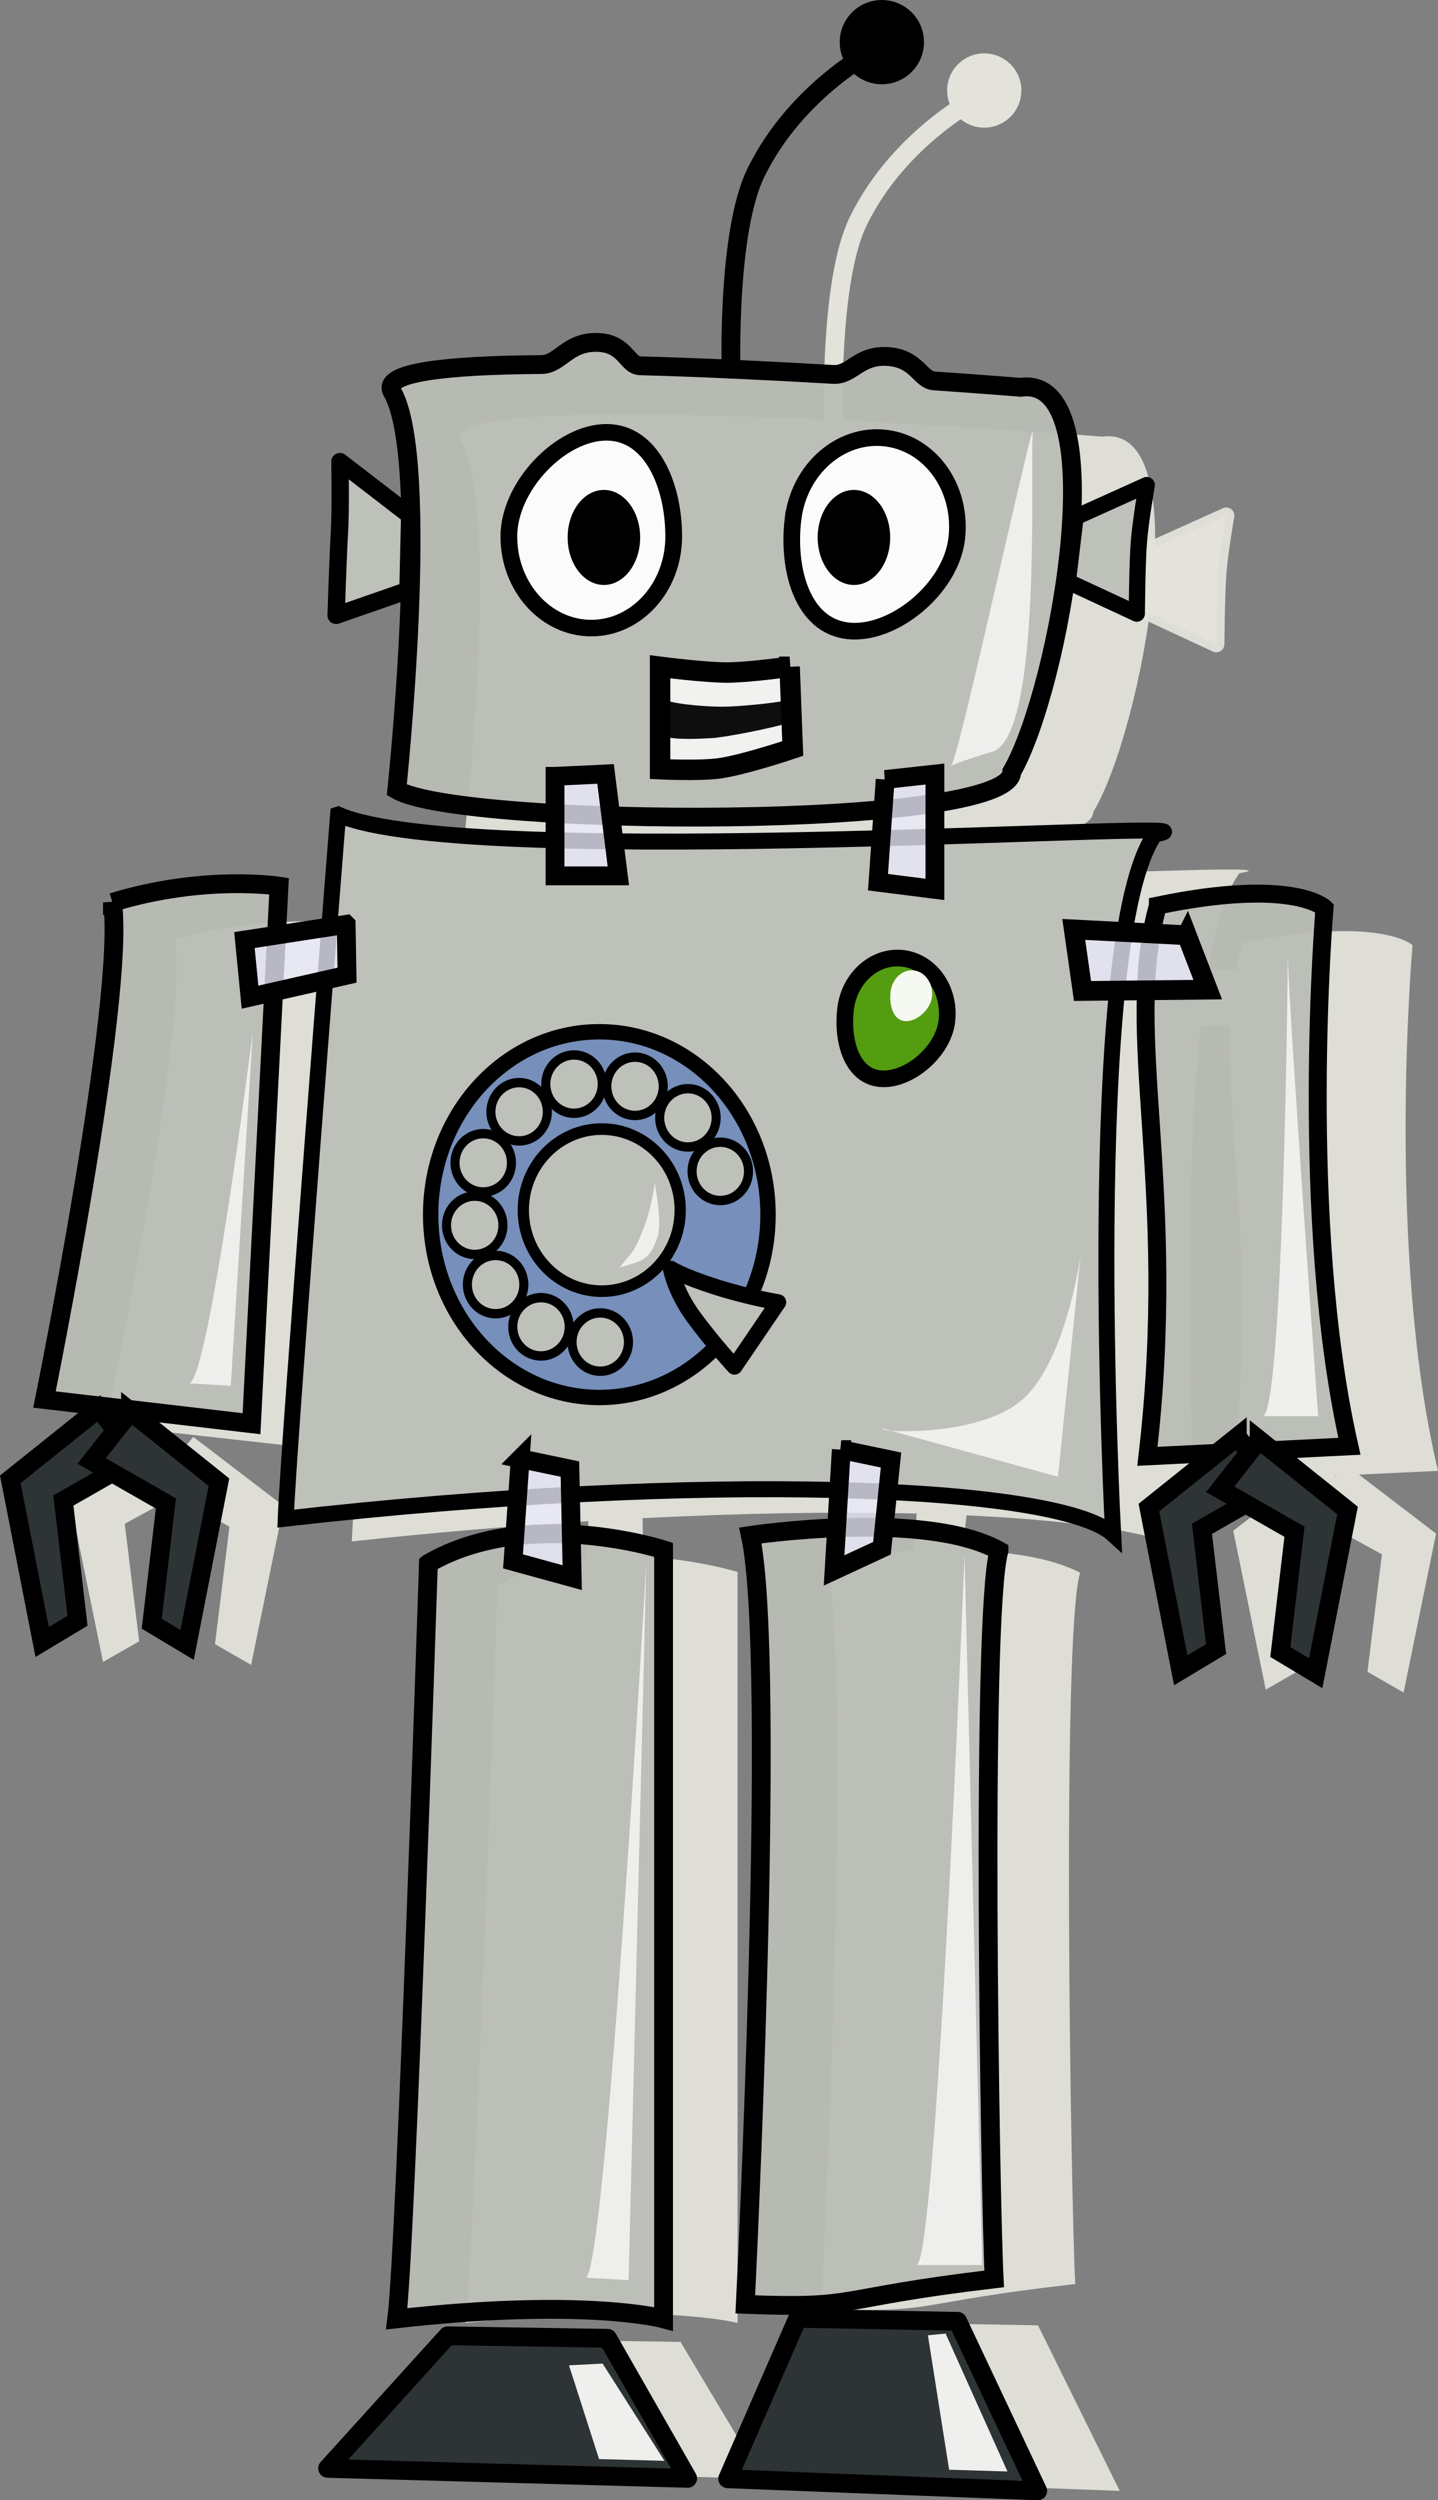 <?xml version="1.0" encoding="UTF-8"?>
<svg version="1.0" viewBox="0 0 575.13 999.69" xmlns="http://www.w3.org/2000/svg">
<rect x="0" y="0" width="575.13" height="999.69" fill="#808080" stroke="none"/>
<g transform="translate(-22.36 -75.175)">
<path d="m484.32 294.16 28.476-12.837s-2.494 14.284-3.157 22.852-0.826 28.56-0.826 28.56l-27.581-12.818z" color="#000000" color-rendering="auto" fill="#e3e2db" fill-rule="evenodd" image-rendering="auto" shape-rendering="auto" solid-color="#000000" stroke="#e3e2db" stroke-linecap="round" stroke-linejoin="round" stroke-opacity=".941" stroke-width="6.492" style="isolation:auto;mix-blend-mode:normal"/>
<circle transform="scale(-1,1)" cx="-416.01" cy="111.36" r="14.849" fill="#e3e2db"/>
<path d="m355.71 242.1s-1.668-54.791 9.899-78.489c16.332-33.459 48.083-49.497 48.083-49.497" color="#000000" color-rendering="auto" fill="none" image-rendering="auto" shape-rendering="auto" solid-color="#000000" stroke="#e3e2db" stroke-linecap="round" stroke-width="7.52" style="isolation:auto;mix-blend-mode:normal"/>
<g fill="#e3e2db">
<path d="m353.81 243.02c-5.973-0.275-11.998-0.526-18.031-0.763l-26.137-0.885c-58.194-1.574-109.3-0.166-103.08 10.133 16.154 26.759 1.851 155.44 1.851 155.44 7.831 4.324 33.052 7.449 64.623 9.156v10.469c-40.587-1.077-74.172-3.936-88.59-10.011 0 0-1.5 18.089-3.606 43.889l-21.541 3.205 1.021-19.137s-30.742-4.562-68.038 6.379c5.541 37.094-27.764 194.11-27.764 194.11l84.569 9.431 9.031-168.66 21.062-4.578c-6.094 74.925-15.392 190.84-16.116 210.29 32.718-3.558 64.471-6.215 94.653-8.088l-1.085 14.864c-11.9 1.377-24.135 4.55-35.296 10.713 0 0-9.231 268.49-12.925 294.98 77.166-8.316 108.95 0 108.95 0v-300.26s-16.278-5.067-37.689-6.104l-0.319-15.413c40.546-2.052 77.72-2.623 109.62-1.831l-0.925 14.772c-19.647 0.73-35.232 2.93-35.232 2.93 11.11 49.289-2.074 300.3-2.074 300.3 48.02 1.766 34.44-2.322 101.67-9.95-1.639-30.039-5.612-259.71 1.947-284.39-11.818-6.234-29.564-8.544-46.944-9.034l1.5-13.918c48.886 2.248 82.343 8.047 92.068 16.573 0 0-7.179-129.69 1.628-212.3l11.776-0.122c-1.592 43.944 10.828 98.204 0.606 182l28.498-1.373-27.892 21.365 12.989 63.544 14.456-8.271-5.776-46.972 17.871-9.767 19.914 10.896-5.776 46.972 14.457 8.302 12.989-63.544-30.86-23.593 31.626-1.496c-20.967-88.267-10.18-210.2-10.18-210.2s-12.649-11.972-68.038-0.977c-1.045 3.592-1.899 7.236-2.585 10.926l-10.978-0.549c2.944-17.316 6.944-30.868 12.35-38.151 17.203-2.96-27.723-0.932-89.866 0.885v-13.063c19.13-2.857 31.402-6.906 31.402-12.269 19.59-32.45 42.455-155.43 3.67-150.13 0 0-40.563-3.149-89.42-5.707l3.223-0.183zm53.232 171.59-0.83 11.201c-35.132 0.909-73.598 1.585-109.05 1.221l-1.34-9.98c37.255 1.122 79.114 0.458 111.22-2.442zm-320.37 233.91-36.093 27.621 12.989 63.544 14.457-8.271-5.776-46.972 19.914-10.865 21.956 11.995-5.776 46.972 14.457 8.302 12.989-63.545-36.125-27.621-6.032 7.325-6.957-8.485zm470.27 16.664-0.287 0.366-0.287-0.336 0.574-0.03zm-184.78 338.54-28.594 62.69 126.63 4.7-32.679-66.2-65.357-1.19zm-142.97 6.837-49.018 51.763 147.05 3.907-32.679-54.693-65.357-0.977z" fill="#e3e2db" fill-opacity=".941" fill-rule="evenodd"/>
</g>
<path d="m179.24 231.85c-4.54-7.864 22.122-10.666 59.607-10.914 7.469-0.049 10.333-8.973 22.034-8.864 11.7 0.11 12.079 9.205 17.491 9.352 25.695 0.7 52.92 2.037 77.133 3.453 7.658 0.448 10.21-7.926 21.928-7.151 11.718 0.775 12.867 9.348 18.558 9.742 20.97 1.454 34.639 2.573 34.639 2.573 37.98-5.426 15.566 120.5-3.617 153.73 0 23.511-220.04 22.203-245.96 7.234 0 0 14.01-131.76-1.809-159.15z" fill="#babdb6" fill-opacity=".941" fill-rule="evenodd" stroke="#000" stroke-linecap="round" stroke-width="7.52"/>
<path d="m157.59 400.87c52.824 23.271 367.52 0.569 326.69 7.914-29.35 41.342-16.723 279.85-16.723 279.85-21.703-19.894-164.11-25.239-330.92-6.273 1.047-29.42 20.95-281.49 20.95-281.49z" fill="#bec1ba" fill-rule="evenodd" stroke="#000" stroke-linecap="round" stroke-width="6.392"/>
<path d="m67.337 435.99c36.522-11.202 66.621-6.51 66.621-6.51l-11.003 214.94-82.808-9.672s32.616-160.78 27.19-198.76z" fill="#babdb6" fill-opacity=".941" fill-rule="evenodd" stroke="#000" stroke-linecap="round" stroke-width="7.52"/>
<path d="m485.46 437.23c54.239-11.258 66.639 0.995 66.639 0.995s-10.571 124.84 9.961 215.22l-80.793 4.023c12.66-108.51-10.159-168.66 4.193-220.23z" fill="#babdb6" fill-opacity=".941" fill-rule="evenodd" stroke="#000" stroke-linecap="round" stroke-width="7.181"/>
<path d="m193.71 700.27c39.932-23.055 94.045-5.426 94.045-5.426v307.46s-31.142-8.514-106.71 0c3.617-27.128 12.66-302.03 12.66-302.03z" fill="#babdb6" fill-opacity=".941" fill-rule="evenodd" stroke="#000" stroke-linecap="round" stroke-width="7.52"/>
<path d="m421.91 695.17c-30.069-16.585-99.433-6.085-99.433-6.085 10.879 50.466-2.038 307.45-2.038 307.45 47.023 1.809 33.703-2.381 99.541-10.192-1.605-30.757-5.471-265.9 1.93-291.17z" fill="#babdb6" fill-opacity=".941" fill-rule="evenodd" stroke="#000" stroke-linecap="round" stroke-width="7.52"/>
<path transform="matrix(.796 0 0 .788 459.06 16.031)" d="m-210.11 347.28c0 25.65-18.554 46.467-41.416 46.467s-41.416-20.817-41.416-46.467 26.168-52.876 49.03-52.876 33.803 27.226 33.803 52.876z" fill="#fff" fill-opacity=".941" fill-rule="evenodd" stroke="#000" stroke-linecap="round" stroke-width="8.4"/>
<path d="m244.35 385.58 20.204-0.959 5.115 40.747h-25.32v-39.788z" fill="#eaeafb" fill-opacity=".784" fill-rule="evenodd" stroke="#000" stroke-linecap="round" stroke-width="7.52"/>
<path d="m376.39 386.84 19.885-2.174v46.118l-22.762-2.877 2.877-41.067z" fill="#eaeafb" fill-opacity=".784" fill-rule="evenodd" stroke="#000" stroke-linecap="round" stroke-width="7.52"/>
<path d="m358.83 654.78 19.885 4.156-3.617 35.267-19.145 8.878 2.877-48.301z" fill="#eaeafb" fill-opacity=".784" fill-rule="evenodd" stroke="#000" stroke-linecap="round" stroke-width="7.52"/>
<path d="m230.42 658.4 19.885 4.156 0.904 43.405-23.666-6.495 2.877-41.067z" fill="#eaeafb" fill-opacity=".784" fill-rule="evenodd" stroke="#000" stroke-linecap="round" stroke-width="7.52"/>
<path d="m497.02 449.12 8.379 21.747-50.09 0.529-3.498-24.607 45.209 2.332z" fill="#eaeafb" fill-opacity=".784" fill-rule="evenodd" stroke="#000" stroke-linecap="round" stroke-width="7.886"/>
<path d="m160.81 444.76 0.347 20.312-38.802 8.805-2.231-22.835 40.686-6.282z" fill="#eaeafb" fill-opacity=".784" fill-rule="evenodd" stroke="#000" stroke-linecap="round" stroke-width="7.52"/>
<path d="m339.51 282.85c2.365-20.076 18.954-34.642 37.028-32.512 18.075 2.129 30.825 20.151 28.46 40.227-2.365 20.076-25.564 38.949-43.638 36.819-18.075-2.129-24.215-24.458-21.85-44.534z" fill="#fff" fill-opacity=".941" fill-rule="evenodd" stroke="#000" stroke-linecap="round" stroke-width="6.654"/>
<path d="m360.54 478.64c1.464-12.524 11.729-21.611 22.914-20.283 11.185 1.328 19.075 12.571 17.612 25.096-1.464 12.524-15.82 24.298-27.005 22.97-11.185-1.328-14.985-15.258-13.521-27.782z" fill="#4e9a06" fill-opacity=".941" fill-rule="evenodd" stroke="#000" stroke-linecap="round" stroke-width="6.654"/>
<path d="m378.54 471.73c0.598-5.275 4.794-9.102 9.365-8.543 4.572 0.559 7.796 5.295 7.198 10.57-0.598 5.275-6.466 10.234-11.037 9.674-4.572-0.559-6.124-6.426-5.526-11.701z" fill="#fff" fill-opacity=".941" fill-rule="evenodd"/>
<path d="m98.007 628.26 16.648 1.01 8.814-141.42s-17.628 139.4-25.462 140.41z" fill="#fff" fill-opacity=".75" fill-rule="evenodd"/>
<path transform="translate(36.388,217.16)" d="m501.04 237.36c0 15.152-2.02 186.88-10.102 186.88h22.223s-13.132-181.83-12.122-186.88z" fill="#eff0ee" fill-rule="evenodd"/>
<path d="m375.8 646.44 69.701 19.193 9.091-88.893s-6.061 45.457-25.254 59.599-58.589 11.112-53.538 10.102z" fill="#fff" fill-opacity=".75" fill-rule="evenodd"/>
<path transform="translate(36.388,217.16)" d="m366.69 163.61c4.041-8.081 33.335-143.44 32.325-132.33-1.192 13.117 4.041 121.22-16.162 127.28-20.203 6.061-18.183 7.071-16.162 5.051z" fill="#fff" fill-opacity=".75" fill-rule="evenodd"/>
<path d="m256.6 985.85 17.173 1.01 7.071-286.88s-16.162 284.86-24.244 285.87z" fill="#fff" fill-opacity=".75" fill-rule="evenodd"/>
<path d="m388.93 980.8 26.264 1e-5 -7.071-283.85s-11.112 282.84-19.193 283.85z" fill="#fff" fill-opacity=".75" fill-rule="evenodd"/>
<path d="m338.17 341.78 1.249 32.669s-19.319 6.53-29.358 7.936c-7.824 1.095-23.699 0.336-23.699 0.336v-40.941s17.947 2.331 26.97 2.298c8.315-0.03 24.838-2.298 24.838-2.298z" fill="#fff" fill-opacity=".784" fill-rule="evenodd" stroke="#000" stroke-linecap="round" stroke-width="8.178"/>
<ellipse cx="263.89" cy="290.06" rx="14.5" ry="19"/>
<ellipse cx="363.89" cy="290.06" rx="14.5" ry="19"/>
<path transform="translate(36.387,126.09)" d="m25.456 512.27-35.356 28.29 12.728 65.05 14.143-8.49-5.657-48.08 29.698-16.97-15.556-19.8z" fill="#2e3436" stroke="#000" stroke-width="7.52"/>
<path d="m74.571 639.53 35.355 28.284-12.728 65.054-14.142-8.485 5.657-48.083-29.698-16.971 15.556-19.799z" fill="#2e3436" stroke="#000" stroke-width="7.52"/>
<path d="m517.22 649.67-35.355 28.284 12.728 65.054 14.142-8.485-5.657-48.083 29.698-16.971-15.556-19.799z" fill="#2e3436" stroke="#000" stroke-width="7.52"/>
<path d="m525.95 650.84 35.355 28.284-12.728 65.054-14.142-8.485 5.657-48.083-29.698-16.971 15.556-19.799z" fill="#2e3436" stroke="#000" stroke-width="7.52"/>
<path d="m201.39 1009.1 64 1 32 56-144-4 48-53z" fill="#2e3436" stroke="#000" stroke-linecap="round" stroke-linejoin="round" stroke-width="7.52"/>
<path transform="translate(36.387,126.09)" d="m226.98 894.11 24.749 38.891-26.163-0.707-12.021-37.477 13.435-0.707z" fill="#eff0ee"/>
<path d="m341.39 1002.1 64 1.21 32 67.79-124-4.842 28-64.158z" fill="#2e3436" stroke="#000" stroke-linecap="round" stroke-linejoin="round" stroke-width="7.52"/>
<path d="m400.55 1008.2 24.749 55.154-23.335-0.707-8.485-53.74 7.071-0.707z" fill="#eff0ee"/>
<ellipse cx="262.07" cy="560.82" rx="67.464" ry="73.121" color="#000000" color-rendering="auto" fill="#5477ba" fill-opacity=".675" fill-rule="evenodd" image-rendering="auto" shape-rendering="auto" solid-color="#000000" stroke="#000" stroke-linecap="round" stroke-width="6.15" style="isolation:auto;mix-blend-mode:normal"/>
<g transform="matrix(.213 0 0 .22 197.68 492.75)" fill="#bec1ba" fill-rule="evenodd" shape-rendering="auto" stroke="#000" stroke-linecap="round">
<path d="m454.1 301.22c0 81.351-65.952 147.29-147.29 147.29-81.351 0-147.29-65.944-147.29-147.29s65.944-147.29 147.29-147.29c81.342 0 147.29 65.944 147.29 147.29z" color="#000000" color-rendering="auto" image-rendering="auto" solid-color="#000000" stroke-width="21.128" style="isolation:auto;mix-blend-mode:normal"/>
<path d="m357 541.02c0 29.27-23.73 53-53 53s-53-23.73-53-53 23.73-53 53-53 53 23.73 53 53z" color="#000000" color-rendering="auto" image-rendering="auto" solid-color="#000000" stroke-width="17.024" style="isolation:auto;mix-blend-mode:normal"/>
<path d="m245.73 513.28c0 29.27-23.73 53-53 53s-53-23.73-53-53 23.73-53 53-53 53 23.73 53 53z" color="#000000" color-rendering="auto" image-rendering="auto" solid-color="#000000" stroke-width="17.024" style="isolation:auto;mix-blend-mode:normal"/>
<path d="m160.52 436.55c0 29.27-23.73 53-53 53-29.28 0-53-23.73-53-53s23.72-53 53-53c29.27 0 53 23.73 53 53z" color="#000000" color-rendering="auto" image-rendering="auto" solid-color="#000000" stroke-width="17.024" style="isolation:auto;mix-blend-mode:normal"/>
<path d="m121.3 328.79c0 29.28-23.73 53.01-53 53.01-29.28 0-53.008-23.73-53.004-53.01-4e-3 -29.27 23.724-53 53.004-53 29.27 0 53 23.73 53 53z" color="#000000" color-rendering="auto" image-rendering="auto" solid-color="#000000" stroke-width="17.024" style="isolation:auto;mix-blend-mode:normal"/>
<path d="m137.25 215.24c0.01 29.27-23.72 53.01-53 53.01-29.27 0-53.001-23.74-52.995-53.01-6e-3 -29.28 23.725-53.01 52.995-53.01 29.28 0 53.01 23.73 53 53.01z" color="#000000" color-rendering="auto" image-rendering="auto" solid-color="#000000" stroke-width="17.024" style="isolation:auto;mix-blend-mode:normal"/>
<path d="m204.66 122.47c0 29.27-23.73 53-53 53s-53-23.73-53-53 23.73-53 53-53 53 23.73 53 53z" color="#000000" color-rendering="auto" image-rendering="auto" solid-color="#000000" stroke-width="17.024" style="isolation:auto;mix-blend-mode:normal"/>
<path d="m307.72 72.2c0 29.27-23.73 53-53 53s-53-23.73-53-53 23.73-53 53-53 53 23.73 53 53z" color="#000000" color-rendering="auto" image-rendering="auto" solid-color="#000000" stroke-width="17.024" style="isolation:auto;mix-blend-mode:normal"/>
<path d="m422.32 76.2c0 29.27-23.73 53-53 53s-53-23.73-53-53 23.73-53 53-53 53 23.73 53 53z" color="#000000" color-rendering="auto" image-rendering="auto" solid-color="#000000" stroke-width="17.024" style="isolation:auto;mix-blend-mode:normal"/>
<path d="m521.63 133.54c0 29.27-23.73 53-53 53s-53-23.73-53-53 23.73-53 53-53 53 23.73 53 53z" color="#000000" color-rendering="auto" image-rendering="auto" solid-color="#000000" stroke-width="17.024" style="isolation:auto;mix-blend-mode:normal"/>
<path d="m582.4 230.78c0 29.28-23.73 53-53 53s-53-23.72-53-53c0-29.27 23.73-53 53-53s53 23.73 53 53z" color="#000000" color-rendering="auto" image-rendering="auto" solid-color="#000000" stroke-width="17.024" style="isolation:auto;mix-blend-mode:normal"/>
</g>
<path d="m270.2 581.89c6.144-7.323 6.157-7.06 9.348-15.041 3.609-9.027 5.061-20.623 4.826-19.132-0.32 2.031 2.644 12.534 1.23 21.138-3.105 10.435-6.821 10.632-15.404 13.035z" fill="#fff" fill-opacity=".75" fill-rule="evenodd"/>
<g stroke="#000">
<circle transform="scale(-1,1)" cx="-375.06" cy="92.024" r="14.849" stroke-width="4"/>
<path d="m314.76 222.76s-1.668-54.791 9.899-78.489c16.332-33.459 48.083-49.497 48.083-49.497" color="#000000" color-rendering="auto" fill="none" image-rendering="auto" shape-rendering="auto" solid-color="#000000" stroke-linecap="round" stroke-width="7.52" style="isolation:auto;mix-blend-mode:normal"/>
</g>
<path d="m311.74 357.73c5.657-0.043 19.135-1.221 25.809-2.604v9.163c-6.851 2.08-24.959 5.678-30.406 5.992s-14.538 0.819-19.445-0.755l-0.177-14.643c6.061 2.161 18.561 2.889 24.218 2.847z" color="#000000" color-rendering="auto" fill-opacity=".941" fill-rule="evenodd" image-rendering="auto" shape-rendering="auto" solid-color="#000000" style="isolation:auto;mix-blend-mode:normal"/>
<path d="m333.61 595.86-17.5 25.75s-8.9-9.684-16.387-19.94c-7.486-10.256-9.023-19.177-9.023-19.177s4.464 2.951 17.89 7.224 25.02 6.143 25.02 6.143z" color="#000000" color-rendering="auto" fill="#bec1ba" fill-rule="evenodd" image-rendering="auto" shape-rendering="auto" solid-color="#000000" stroke="#000" stroke-linecap="round" stroke-linejoin="round" stroke-width="6.392" style="isolation:auto;mix-blend-mode:normal"/>
<path d="m452.53 281.95 28.476-12.837s-2.494 14.284-3.157 22.852-0.826 28.56-0.826 28.56l-27.581-12.818z" color="#000000" color-rendering="auto" fill="#bec1ba" fill-rule="evenodd" image-rendering="auto" shape-rendering="auto" solid-color="#000000" stroke="#000" stroke-linecap="round" stroke-linejoin="round" stroke-width="6.492" style="isolation:auto;mix-blend-mode:normal"/>
<path d="m186.22 281.23-27.909-21.497s0.374 18.762-0.212 28.677c-0.586 9.915-1.307 32.813-1.307 32.813l28.73-10.004z" color="#000000" color-rendering="auto" fill="#bec1ba" fill-rule="evenodd" image-rendering="auto" shape-rendering="auto" solid-color="#000000" stroke="#000" stroke-linecap="round" stroke-linejoin="round" stroke-width="6.93" style="isolation:auto;mix-blend-mode:normal"/>
</g>
</svg>
